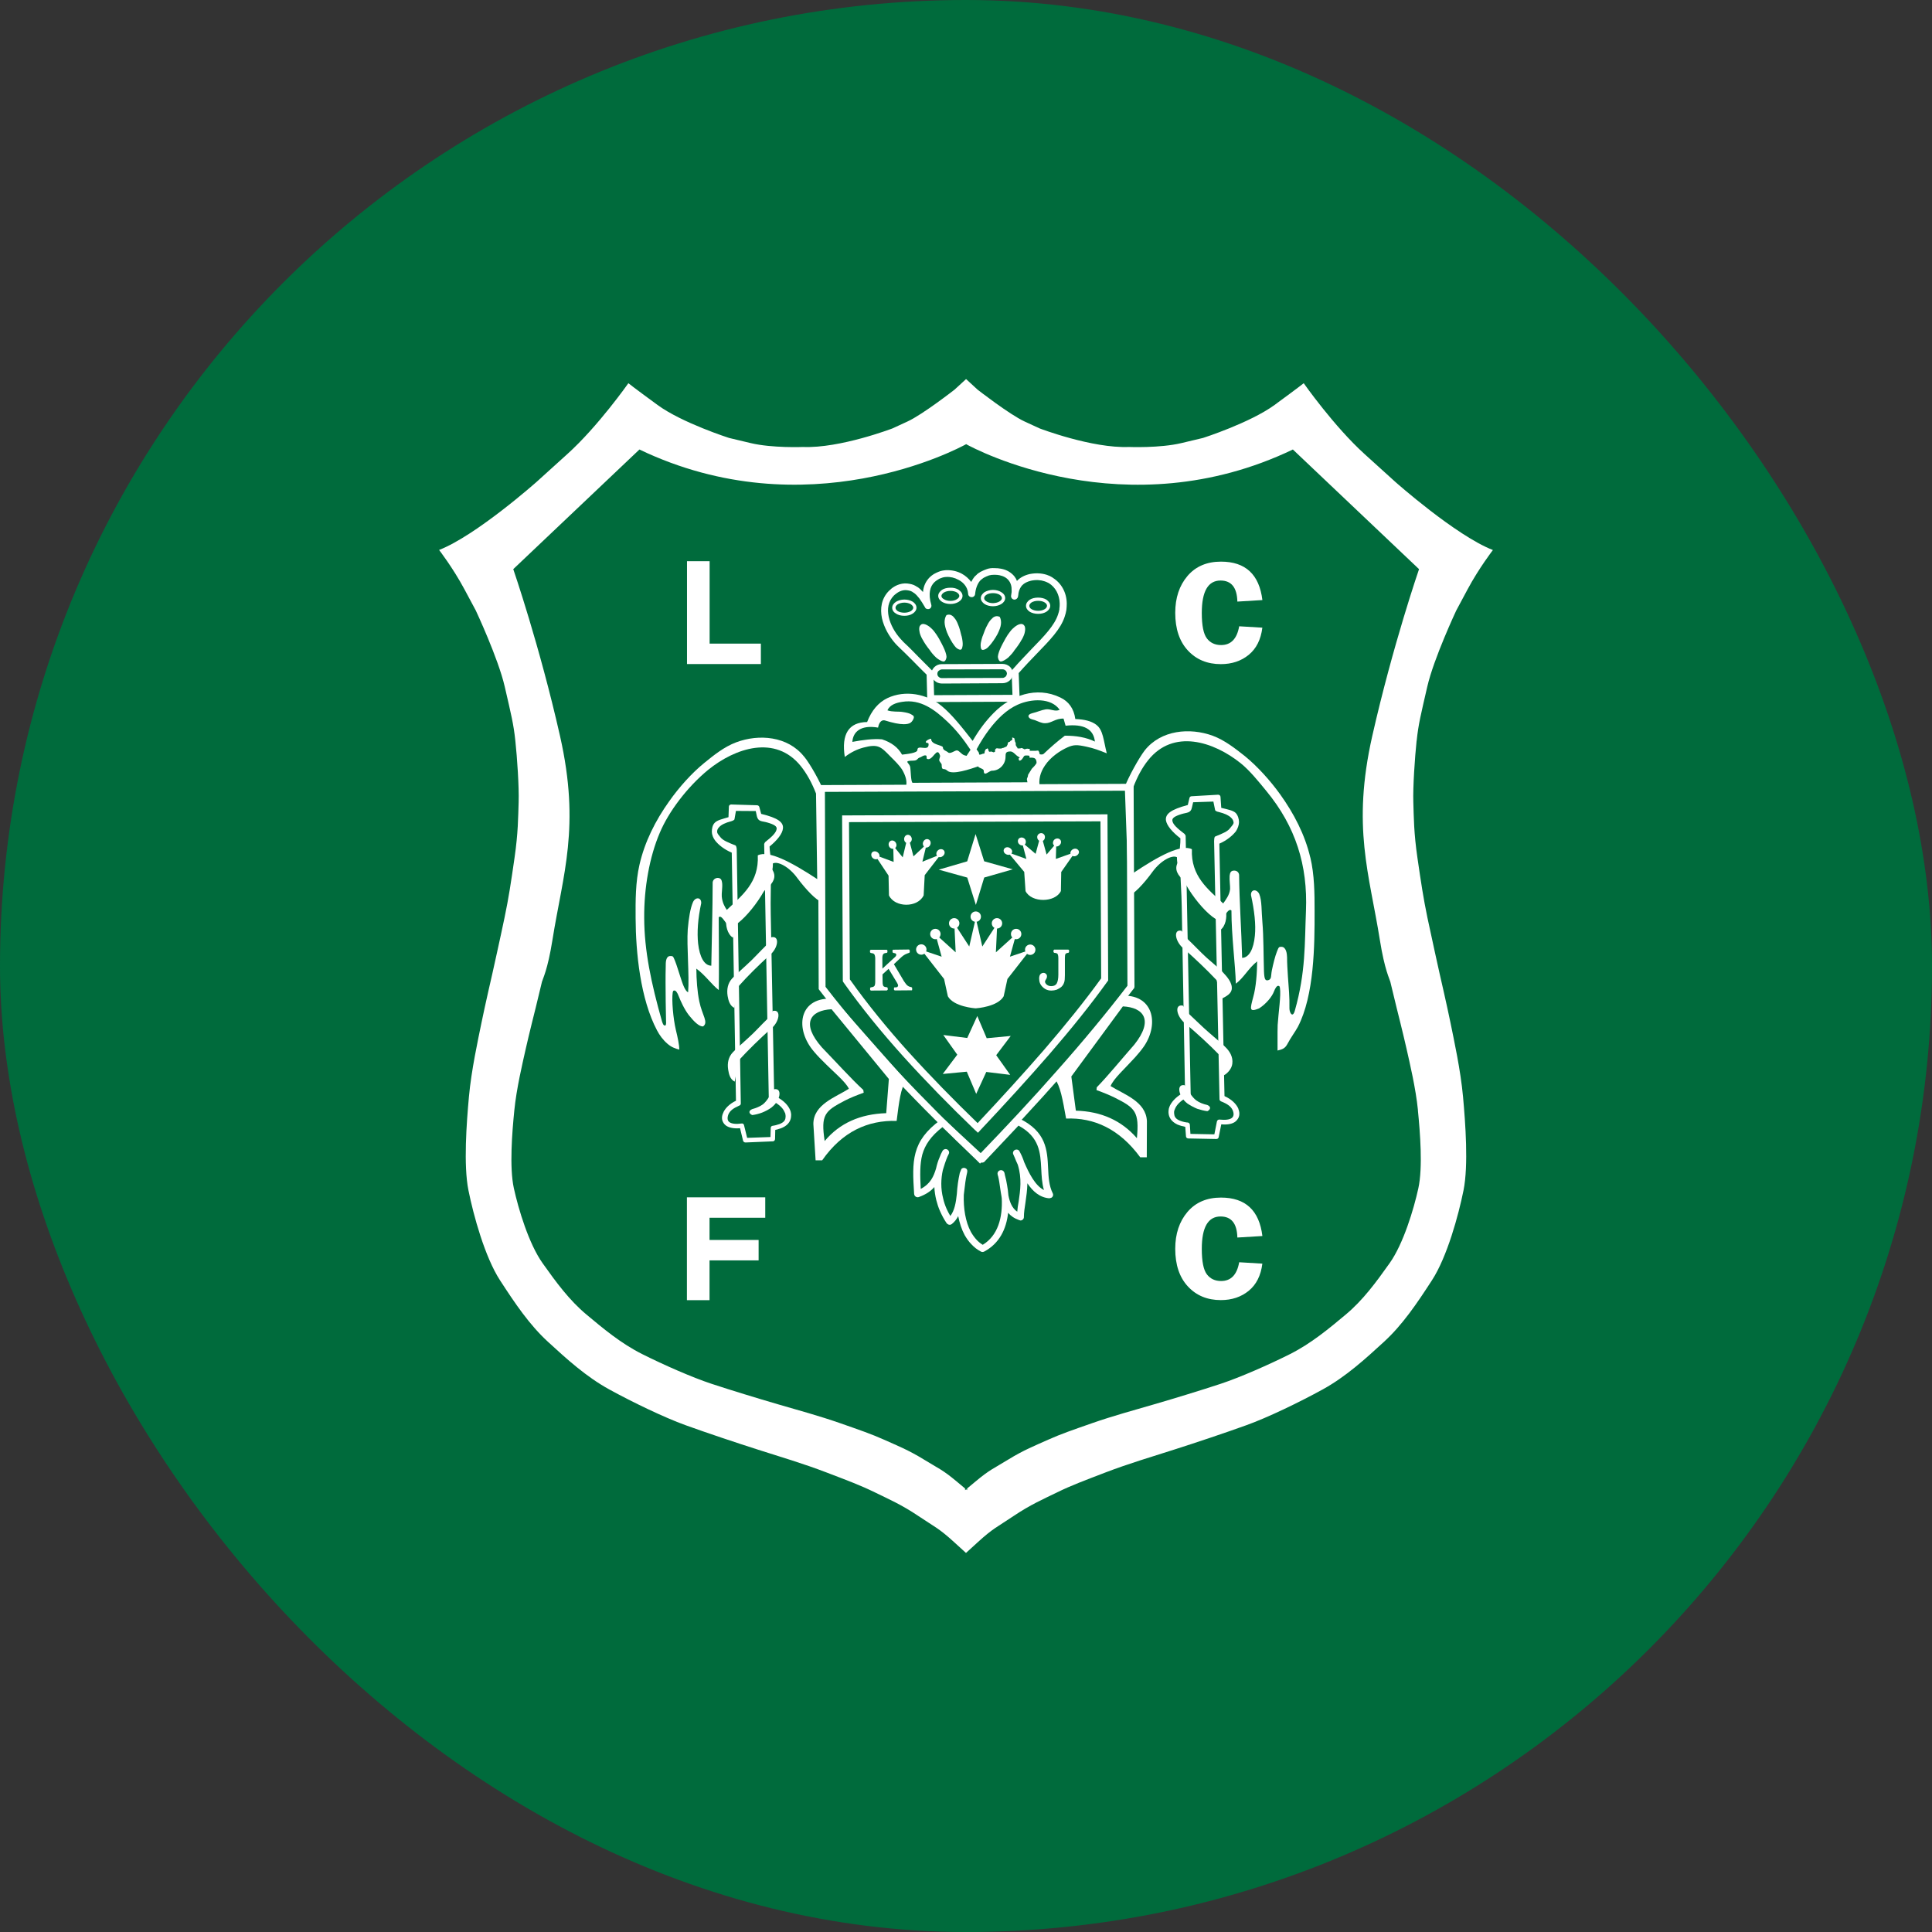 <svg width="110" height="110" viewBox="0 0 110 110" fill="none" xmlns="http://www.w3.org/2000/svg">
<rect x="0" y="0" width="110" height="110" fill="#333333" stroke="none"/>
<rect width="110" height="110" rx="55" fill="#006B3C"/>
<path d="M80.656 42.173C80.555 43.132 80.44 44.808 80.469 45.672C80.497 46.536 80.495 47.41 80.702 48.836C80.909 50.261 81.037 51.116 81.27 52.243C81.506 53.367 81.959 55.404 81.959 55.404C81.959 55.404 82.385 57.249 82.585 58.234C82.785 59.218 83.16 60.93 83.298 62.435C83.435 63.94 83.613 66.346 83.327 67.771C83.04 69.196 82.39 71.568 81.53 72.892C80.671 74.217 79.855 75.428 78.797 76.398C77.74 77.368 76.626 78.385 75.299 79.114C73.97 79.844 72.174 80.71 70.975 81.141C69.775 81.575 68.095 82.138 66.848 82.535C65.6 82.933 64.211 83.349 62.959 83.829C61.707 84.31 61.004 84.57 60.195 84.965C59.388 85.36 58.663 85.673 57.715 86.311C56.766 86.951 56.552 87 55.654 87.821C55.334 88.112 55.131 88.297 54.999 88.418C54.866 88.297 54.664 88.112 54.344 87.821C53.446 87 53.231 86.949 52.283 86.311C51.334 85.671 50.609 85.36 49.803 84.965C48.996 84.57 48.293 84.308 47.039 83.829C45.786 83.347 44.397 82.933 43.15 82.535C41.903 82.138 40.222 81.575 39.023 81.141C37.824 80.708 36.025 79.841 34.699 79.114C33.37 78.385 32.257 77.368 31.2 76.398C30.143 75.428 29.327 74.217 28.467 72.892C27.608 71.568 26.957 69.196 26.671 67.771C26.384 66.346 26.563 63.938 26.7 62.435C26.837 60.933 27.213 59.216 27.413 58.234C27.613 57.251 28.039 55.404 28.039 55.404C28.039 55.404 28.494 53.367 28.727 52.243C28.963 51.118 29.091 50.261 29.296 48.836C29.503 47.41 29.5 46.534 29.529 45.672C29.558 44.808 29.445 43.132 29.341 42.173C29.24 41.215 29.108 40.705 28.737 39.092C28.366 37.478 27.09 34.76 27.09 34.76L26.44 33.546C25.79 32.333 25 31.312 25 31.312C27.112 30.491 30.555 27.433 30.555 27.433L32.303 25.851C34.053 24.274 35.777 21.818 35.777 21.818C35.777 21.818 36.037 22.032 37.436 23.056C38.835 24.079 41.508 24.934 41.508 24.934L42.738 25.227C43.969 25.521 45.726 25.449 45.726 25.449C47.831 25.533 50.814 24.392 50.814 24.392L51.671 23.997C52.528 23.605 54.349 22.184 54.349 22.184L55.004 21.582L55.658 22.184C55.658 22.184 57.476 23.602 58.334 23.997L59.191 24.392C59.191 24.392 62.174 25.533 64.278 25.449C64.278 25.449 66.036 25.521 67.266 25.227L68.497 24.934C68.497 24.934 71.17 24.076 72.569 23.056C73.968 22.032 74.228 21.818 74.228 21.818C74.228 21.818 75.949 24.274 77.697 25.856L79.445 27.438C79.445 27.438 82.888 30.496 85 31.317C85 31.317 84.21 32.338 83.56 33.551L82.91 34.765C82.91 34.765 81.634 37.483 81.263 39.096C80.892 40.71 80.76 41.218 80.659 42.178L80.656 42.173ZM79.166 55.913L78.887 54.665C78.964 55.019 79.065 55.474 79.166 55.913ZM79.18 55.97L79.166 55.913C79.173 55.941 79.178 55.958 79.18 55.97ZM79.185 55.992C79.185 55.992 79.183 55.982 79.18 55.97L79.185 55.992ZM80.733 63.213C80.608 61.961 80.266 60.533 80.083 59.714C79.9 58.896 79.513 57.36 79.513 57.36C79.513 57.36 79.342 56.661 79.163 55.915V55.91C79.12 55.737 78.836 55.231 78.564 53.522C77.967 49.763 76.96 47.09 78.13 41.909C79.301 36.73 80.794 32.405 80.794 32.405L73.611 25.593C64.079 30.159 55.454 25.536 55.018 25.295V25.283C55.018 25.283 55.011 25.288 55.008 25.288C55.006 25.288 54.999 25.283 54.999 25.283V25.295C54.563 25.533 45.938 30.156 36.406 25.593L29.223 32.405C29.223 32.405 30.716 36.73 31.886 41.909C33.056 47.093 32.05 49.763 31.453 53.522C31.181 55.231 30.897 55.739 30.853 55.91V55.915C30.675 56.661 30.504 57.36 30.504 57.36C30.504 57.36 30.117 58.896 29.934 59.714C29.751 60.533 29.409 61.961 29.284 63.213C29.158 64.465 28.997 66.468 29.257 67.655C29.517 68.842 30.109 70.817 30.892 71.919C31.674 73.022 32.418 74.031 33.382 74.838C34.345 75.644 35.358 76.492 36.569 77.099C37.778 77.706 39.418 78.428 40.509 78.787C41.602 79.148 43.133 79.615 44.27 79.947C45.406 80.277 46.673 80.624 47.814 81.023C48.955 81.423 49.596 81.64 50.333 81.97C51.069 82.3 51.727 82.56 52.591 83.092C53.455 83.624 53.65 83.665 54.469 84.349C54.681 84.524 54.833 84.652 54.948 84.748V84.845C54.965 84.83 54.987 84.813 55.006 84.796C55.025 84.813 55.047 84.83 55.064 84.845V84.748C55.179 84.652 55.334 84.524 55.543 84.349C56.362 83.665 56.557 83.624 57.421 83.092C58.285 82.56 58.945 82.3 59.68 81.97C60.416 81.64 61.057 81.423 62.198 81.023C63.339 80.624 64.606 80.277 65.742 79.947C66.879 79.617 68.41 79.148 69.503 78.787C70.597 78.425 72.234 77.706 73.443 77.099C74.651 76.492 75.667 75.644 76.63 74.838C77.594 74.031 78.338 73.022 79.12 71.919C79.903 70.817 80.495 68.842 80.755 67.655C81.015 66.468 80.854 64.465 80.729 63.213H80.733ZM30.858 55.913C30.957 55.474 31.06 55.019 31.137 54.665L30.858 55.913ZM30.839 55.992L30.844 55.97C30.841 55.982 30.839 55.989 30.839 55.992ZM30.844 55.97C30.846 55.958 30.851 55.941 30.858 55.913L30.844 55.97Z" fill="white"/>
<path d="M59.928 32.887V32.879H59.926C59.883 32.853 59.825 32.831 59.77 32.795C59.714 32.771 59.656 32.752 59.599 32.728C59.305 32.634 58.982 32.614 58.626 32.684C58.332 32.752 58.089 32.877 57.899 33.077C57.865 32.976 57.812 32.887 57.749 32.807C57.569 32.595 57.318 32.436 56.986 32.379C56.87 32.355 56.76 32.347 56.632 32.347C56.464 32.335 56.324 32.355 56.191 32.4C56.074 32.439 55.941 32.499 55.818 32.562L55.811 32.569H55.799V32.578L55.768 32.598H55.763C55.708 32.627 55.664 32.667 55.618 32.706L55.614 32.716L55.486 32.834C55.414 32.923 55.351 33.024 55.298 33.132C55.156 32.944 54.973 32.783 54.771 32.67C54.487 32.511 54.162 32.451 53.861 32.463C53.711 32.475 53.569 32.499 53.432 32.557C53.35 32.588 53.264 32.636 53.17 32.684C53.088 32.737 53.004 32.797 52.936 32.865C52.727 33.077 52.582 33.346 52.551 33.708C52.455 33.597 52.358 33.505 52.25 33.428H52.24C52.161 33.375 52.096 33.339 52.024 33.306C51.947 33.277 51.865 33.253 51.79 33.241C51.402 33.159 51.017 33.289 50.721 33.539L50.711 33.556L50.61 33.643C50.182 34.081 50.1 34.644 50.215 35.2C50.331 35.725 50.629 36.25 50.981 36.643C51.044 36.708 51.109 36.782 51.178 36.845C51.45 37.1 51.703 37.355 52.04 37.693C52.243 37.9 52.474 38.138 52.758 38.413L52.792 39.78C52.799 39.886 52.893 39.973 52.996 39.973L57.85 39.951C57.964 39.951 58.053 39.86 58.053 39.758L58 38.323C58.366 37.907 58.715 37.543 59.03 37.218C59.798 36.426 60.388 35.817 60.617 35.116C60.665 34.984 60.692 34.854 60.716 34.726C60.73 34.603 60.737 34.478 60.737 34.358C60.728 33.72 60.415 33.183 59.928 32.889M60.321 34.673C60.304 34.772 60.278 34.883 60.239 34.991C60.034 35.612 59.473 36.195 58.736 36.951C58.409 37.3 58.036 37.678 57.646 38.124C57.617 38.162 57.598 38.21 57.598 38.258L57.646 39.561L53.184 39.58L53.146 38.326L53.09 38.198C52.784 37.897 52.532 37.64 52.312 37.418C51.99 37.086 51.732 36.823 51.448 36.563C51.4 36.505 51.342 36.453 51.279 36.38C50.964 36.034 50.702 35.583 50.6 35.119C50.507 34.678 50.564 34.247 50.889 33.912L50.971 33.838L50.986 33.831C51.188 33.655 51.455 33.556 51.711 33.616C51.764 33.626 51.812 33.635 51.862 33.655C51.915 33.676 51.966 33.705 52.009 33.744H52.019C52.132 33.818 52.235 33.934 52.339 34.064C52.445 34.213 52.558 34.387 52.662 34.57C52.695 34.664 52.799 34.693 52.89 34.676C52.999 34.642 53.054 34.538 53.023 34.43C52.837 33.804 52.951 33.385 53.206 33.144C53.259 33.096 53.319 33.048 53.382 33.012C53.437 32.976 53.502 32.935 53.579 32.916C53.67 32.875 53.769 32.853 53.873 32.85C54.109 32.834 54.359 32.894 54.569 33.012C54.788 33.123 54.961 33.296 55.055 33.517C55.091 33.604 55.115 33.698 55.122 33.804C55.122 33.91 55.202 33.992 55.308 33.999C55.419 34.009 55.513 33.927 55.52 33.818C55.549 33.513 55.647 33.25 55.792 33.074L55.869 32.997L55.883 32.99L55.975 32.918L56.004 32.901H56.011V32.894C56.119 32.838 56.215 32.793 56.312 32.761C56.401 32.735 56.505 32.723 56.623 32.725C56.719 32.725 56.818 32.733 56.899 32.749C57.138 32.797 57.316 32.901 57.427 33.043C57.55 33.192 57.607 33.392 57.598 33.626V33.71C57.588 33.78 57.574 33.852 57.566 33.927C57.557 34.033 57.636 34.131 57.747 34.139C57.846 34.144 57.935 34.076 57.959 33.977C57.973 33.91 57.985 33.831 57.99 33.761C58.026 33.578 58.098 33.438 58.195 33.327C58.325 33.192 58.493 33.115 58.705 33.062C58.994 33.002 59.252 33.021 59.471 33.096C59.517 33.113 59.56 33.125 59.596 33.144L59.717 33.202C60.09 33.433 60.321 33.852 60.335 34.355C60.335 34.456 60.335 34.56 60.316 34.668" fill="white"/>
<path d="M53.617 37.813L57.07 37.799C57.241 37.799 57.388 37.861 57.501 37.962C57.6 38.061 57.67 38.198 57.67 38.343C57.67 38.497 57.602 38.639 57.503 38.73C57.393 38.836 57.246 38.899 57.08 38.899L53.627 38.918C53.456 38.916 53.309 38.853 53.203 38.747C53.095 38.658 53.027 38.516 53.027 38.377V38.364C53.027 38.215 53.095 38.083 53.203 37.977C53.309 37.878 53.451 37.813 53.617 37.813ZM57.077 38.107L53.617 38.114C53.552 38.121 53.497 38.15 53.446 38.191C53.398 38.23 53.369 38.297 53.369 38.364V38.377C53.369 38.437 53.396 38.492 53.446 38.54C53.495 38.581 53.552 38.608 53.617 38.608H53.627L57.08 38.598C57.147 38.598 57.205 38.564 57.251 38.528C57.299 38.48 57.325 38.417 57.33 38.343C57.325 38.283 57.299 38.215 57.251 38.177C57.207 38.136 57.147 38.107 57.077 38.107Z" fill="white"/>
<path d="M59.579 34.141C59.456 34.066 59.29 34.025 59.107 34.025H59.102C58.912 34.025 58.751 34.069 58.633 34.143C58.498 34.233 58.416 34.355 58.416 34.49C58.416 34.625 58.498 34.748 58.635 34.834C58.758 34.907 58.924 34.95 59.107 34.95C59.295 34.95 59.454 34.907 59.577 34.83C59.711 34.743 59.796 34.625 59.796 34.49C59.796 34.355 59.711 34.23 59.577 34.143M59.48 34.683C59.384 34.743 59.256 34.777 59.107 34.777C58.962 34.777 58.828 34.743 58.731 34.683C58.65 34.637 58.604 34.565 58.604 34.492C58.604 34.425 58.652 34.36 58.729 34.302C58.828 34.242 58.958 34.208 59.107 34.208C59.256 34.208 59.386 34.24 59.483 34.302C59.564 34.355 59.613 34.42 59.613 34.49C59.613 34.56 59.562 34.632 59.483 34.683" fill="white"/>
<path d="M57.231 34.05C57.231 33.915 57.147 33.794 57.005 33.712C56.887 33.635 56.718 33.587 56.54 33.587H56.53C56.355 33.587 56.186 33.64 56.058 33.712C55.931 33.801 55.844 33.922 55.844 34.054V34.059C55.844 34.187 55.936 34.312 56.063 34.394C56.184 34.471 56.355 34.517 56.54 34.517C56.723 34.517 56.891 34.464 57.012 34.391C57.147 34.307 57.231 34.184 57.231 34.054V34.05ZM57.045 34.054C57.045 34.122 56.993 34.187 56.913 34.24C56.822 34.302 56.684 34.334 56.54 34.341C56.398 34.341 56.258 34.305 56.167 34.242C56.08 34.191 56.034 34.127 56.034 34.054C56.034 33.982 56.082 33.919 56.167 33.862C56.253 33.804 56.386 33.77 56.538 33.77C56.677 33.77 56.819 33.804 56.911 33.862C56.985 33.915 57.043 33.975 57.043 34.052L57.045 34.054Z" fill="white"/>
<path d="M54.583 33.582C54.463 33.501 54.292 33.457 54.116 33.462H54.109C53.928 33.462 53.752 33.503 53.637 33.582C53.507 33.674 53.42 33.789 53.418 33.929C53.42 34.066 53.509 34.187 53.637 34.266C53.762 34.343 53.928 34.389 54.116 34.389C54.297 34.389 54.46 34.341 54.583 34.264C54.72 34.18 54.802 34.064 54.802 33.927C54.802 33.794 54.72 33.669 54.583 33.585M54.619 33.932C54.619 33.997 54.566 34.064 54.487 34.112C54.393 34.177 54.265 34.213 54.116 34.213C53.967 34.213 53.832 34.177 53.74 34.114C53.656 34.069 53.601 34.004 53.601 33.932C53.601 33.859 53.656 33.794 53.735 33.739C53.832 33.679 53.964 33.643 54.109 33.643H54.116C54.263 33.64 54.393 33.679 54.487 33.734C54.569 33.794 54.619 33.855 54.619 33.924V33.932Z" fill="white"/>
<path d="M51.963 34.257C51.843 34.182 51.669 34.136 51.489 34.136C51.308 34.136 51.137 34.189 51.017 34.261C50.88 34.35 50.8 34.468 50.798 34.599C50.798 34.738 50.88 34.861 51.017 34.938C51.137 35.017 51.306 35.061 51.493 35.061C51.681 35.061 51.843 35.017 51.963 34.936C52.1 34.849 52.18 34.733 52.18 34.599C52.18 34.464 52.096 34.341 51.963 34.254M51.997 34.599C51.997 34.671 51.944 34.733 51.864 34.791C51.768 34.846 51.633 34.885 51.493 34.885C51.347 34.885 51.209 34.851 51.115 34.796C51.029 34.733 50.986 34.673 50.986 34.599C50.986 34.529 51.029 34.468 51.113 34.406C51.207 34.353 51.342 34.31 51.489 34.31C51.631 34.31 51.768 34.348 51.864 34.406C51.939 34.466 51.997 34.524 51.997 34.599Z" fill="white"/>
<path d="M58.182 36.407C58.283 36.224 58.343 36.07 58.358 35.937C58.377 35.829 58.37 35.733 58.343 35.658C58.319 35.615 58.288 35.574 58.249 35.554C58.213 35.53 58.16 35.518 58.097 35.53C58.008 35.542 57.907 35.593 57.787 35.682C57.693 35.757 57.592 35.848 57.51 35.961C57.416 36.075 57.332 36.207 57.248 36.354C57.144 36.539 57.019 36.77 56.93 36.977C56.85 37.18 56.795 37.355 56.824 37.459C56.85 37.572 56.894 37.64 56.949 37.659C57.019 37.676 57.134 37.632 57.293 37.524C57.366 37.478 57.44 37.413 57.51 37.331C57.587 37.254 57.662 37.168 57.736 37.062V37.052C57.931 36.811 58.076 36.595 58.177 36.407" fill="white"/>
<path d="M54.105 35.003C54.029 34.989 53.966 34.993 53.889 35.02C53.809 35.143 53.781 35.28 53.781 35.425C53.783 35.593 53.836 35.778 53.918 36.005C54.014 36.241 54.187 36.568 54.349 36.773L54.431 36.869L54.508 36.929C54.604 36.987 54.679 37.006 54.712 36.985C54.768 36.965 54.789 36.884 54.811 36.739C54.816 36.667 54.813 36.585 54.801 36.498C54.789 36.414 54.777 36.318 54.748 36.212L54.741 36.202C54.681 35.942 54.621 35.725 54.546 35.552C54.481 35.381 54.411 35.258 54.325 35.167C54.262 35.075 54.18 35.03 54.105 35.003Z" fill="white"/>
<path d="M62.423 41.268C62.132 41.049 61.744 40.96 61.224 40.938C61.142 40.334 60.839 39.937 60.381 39.718C59.004 39.048 57.552 39.597 56.569 40.599C56.119 41.056 55.746 41.552 55.378 42.183C54.781 41.42 54.191 40.666 53.598 40.185C52.782 39.513 51.54 39.265 50.523 39.749C50.008 39.997 49.621 40.457 49.37 41.109C48.328 41.121 47.894 41.793 48.099 43.098C48.46 42.821 48.807 42.66 49.154 42.566C49.989 42.344 50.145 42.503 50.687 43.062C50.955 43.327 51.215 43.584 51.369 43.83C51.556 44.155 51.645 44.454 51.597 44.726L59.209 44.837C59.119 44.413 59.216 43.999 59.49 43.592C59.813 43.098 60.374 42.732 60.769 42.556C61.13 42.393 61.322 42.397 61.855 42.513C62.298 42.607 62.567 42.713 63.015 42.891C62.825 42.135 62.806 41.559 62.423 41.271M51.361 42.971C51.138 42.559 50.757 42.272 50.218 42.094C49.705 42.051 49.117 42.13 48.53 42.239C48.566 41.656 49.023 41.258 49.994 41.427C50.039 41.179 50.153 40.982 50.362 41.013C50.837 41.162 51.198 41.234 51.455 41.234C51.621 41.234 51.747 41.208 51.833 41.157C51.937 41.088 52.038 40.926 52.031 40.816C52.021 40.741 51.951 40.717 51.877 40.671C51.773 40.606 51.602 40.568 51.388 40.536C51.15 40.498 50.822 40.546 50.528 40.445C50.661 40.12 51.044 40.009 51.364 39.961C52.409 39.787 53.227 40.411 53.938 41.085C54.439 41.555 54.865 42.099 55.257 42.691L55.031 43.035L54.913 43.004C54.732 42.951 54.617 42.725 54.477 42.725C54.357 42.725 54.102 42.951 53.979 42.838C53.887 42.751 53.685 42.725 53.685 42.554C53.685 42.417 53.016 42.417 53.016 42.075C53.016 42.015 52.633 42.19 52.727 42.275C52.78 42.332 52.871 42.253 52.871 42.388C52.871 42.814 52.226 42.361 52.233 42.703C52.233 42.872 51.65 42.932 51.359 42.966M58.756 43.755L58.537 44.109L58.515 44.23C58.498 44.256 58.467 44.328 58.467 44.374L58.498 44.54L51.963 44.569C51.855 44.56 51.855 43.779 51.819 43.65C51.764 43.428 51.41 43.315 51.98 43.308C52.272 43.308 52.192 43.178 52.39 43.122C52.457 43.103 52.56 43.007 52.678 43.007C52.813 43.002 52.722 43.17 52.782 43.206C53.112 43.358 53.35 42.429 53.526 43.033C53.526 43.103 53.473 43.218 53.475 43.271C53.475 43.373 53.615 43.459 53.615 43.541C53.615 43.926 53.733 43.69 53.926 43.871C54.222 44.157 55.288 43.767 55.698 43.633C55.698 43.734 56.011 43.751 56.011 43.883C56.011 44.254 56.307 43.883 56.478 43.881C56.914 43.881 57.251 43.507 57.251 43.093C57.251 42.872 57.268 42.788 57.53 42.785C57.704 42.785 57.824 43.004 58 43.093C58.135 43.154 58 43.137 58 43.19C58 43.442 58.212 43.221 58.24 43.154C58.327 42.983 58.361 43.016 58.513 43.016C58.679 43.016 58.604 43.105 58.604 43.105C58.604 43.214 59.018 42.985 59.018 43.442C58.951 43.568 58.845 43.669 58.758 43.758M60.624 41.889C60.215 42.2 59.825 42.537 59.413 42.929L59.37 42.944L59.348 42.956H59.269L59.196 42.944L59.177 42.867V42.85L59.158 42.812L59.146 42.78L59.129 42.746L59.062 42.734L58.987 42.746H58.679C58.578 42.746 58.64 42.691 58.64 42.645L58.477 42.626L58.33 42.662C58.294 42.645 58.161 42.556 58.12 42.6C58.103 42.614 57.99 42.614 57.937 42.614C57.937 42.554 57.831 42.489 57.831 42.383V42.303L57.781 42.198V42.149L57.745 42.024L57.627 41.988L57.639 42.106L57.612 42.14L57.53 42.183C57.516 42.214 57.487 42.248 57.434 42.248C57.391 42.248 57.371 42.342 57.371 42.385L57.309 42.501L57.118 42.585C57.075 42.585 57.051 42.585 57.022 42.619H56.883C56.822 42.619 56.724 42.566 56.675 42.662L56.649 42.706L56.661 42.788L56.579 42.836L56.44 42.788L56.36 42.804C56.244 42.804 56.312 42.648 56.22 42.607L56.187 42.631L56.141 42.648C56.112 42.662 56.062 42.771 56.062 42.819C56.062 42.937 56.02 42.896 55.936 42.922C55.907 42.942 55.746 42.999 55.746 42.942L55.734 42.862C55.734 42.838 55.623 42.706 55.602 42.665C56.066 41.805 56.565 41.167 57.053 40.719C57.347 40.452 57.643 40.257 57.932 40.127C58.717 39.77 59.856 39.72 60.333 40.413C60.068 40.541 59.818 40.348 59.543 40.387C59.281 40.428 59.074 40.536 58.768 40.608C58.489 40.688 58.539 40.811 58.618 40.888C58.7 40.955 58.818 40.967 58.919 41.001C59.141 41.083 59.297 41.181 59.507 41.177C59.868 41.181 60.083 40.9 60.554 40.914L60.67 41.319C61.705 41.206 62.261 41.507 62.339 42.222C61.835 41.978 61.26 41.885 60.636 41.887" fill="white"/>
<path d="M45.78 43.077C44.848 41.906 43.206 41.781 41.918 42.263C41.224 42.523 40.634 43.002 40.09 43.445C39.387 44.018 38.667 44.817 38.094 45.631C37.316 46.722 36.705 47.935 36.408 49.24C36.182 50.228 36.182 51.287 36.189 52.274C36.199 54.239 36.459 56.876 37.41 58.669C37.555 58.944 37.74 59.199 37.998 59.423C38.205 59.611 38.45 59.705 38.677 59.76C38.677 59.51 38.592 59.096 38.477 58.624C38.33 57.995 38.236 56.941 38.301 56.51C38.323 56.399 38.344 56.404 38.39 56.396C38.474 56.382 38.573 56.526 38.636 56.702C38.756 57.003 38.954 57.453 39.226 57.807C39.517 58.171 39.82 58.465 40.035 58.438C40.35 58.2 39.979 57.812 39.816 57.02C39.698 56.449 39.652 55.782 39.647 55.149C40.167 55.53 40.516 56.059 40.925 56.37C40.942 55.308 40.928 53.668 40.921 52.224C41.133 52.019 41.407 52.895 41.684 52.77C42.512 52.385 44.058 50.319 44.003 49.163C44.284 49.012 44.937 49.358 45.39 49.984C45.888 50.651 46.507 51.301 46.764 51.326L46.933 45.126C46.704 44.528 46.136 43.505 45.782 43.074M43.145 48.701C43.22 50.245 42.25 50.981 41.381 51.805C41.246 51.607 41.123 51.374 41.094 51.041C41.077 50.868 41.142 50.529 41.116 50.278C41.094 50.107 41.051 49.984 40.853 49.984C40.726 49.994 40.598 50.076 40.576 50.235C40.574 51.812 40.523 53.401 40.499 54.983C40.09 54.976 39.835 54.477 39.748 53.724C39.681 53.095 39.734 52.289 39.924 51.429C39.943 51.087 39.604 51.049 39.457 51.359C39.3 51.725 39.216 52.262 39.158 52.907C39.091 53.897 39.257 55.532 39.178 56.498C39.011 56.425 38.877 56.062 38.744 55.64C38.633 55.32 38.539 54.969 38.431 54.704C38.323 54.446 38.323 54.427 38.159 54.432C37.894 54.441 37.904 54.824 37.904 55.019C37.894 55.33 37.894 55.636 37.894 55.941C37.894 56.654 37.906 57.369 37.921 58.089C37.921 58.159 37.947 58.364 37.875 58.388C37.759 58.412 37.721 58.224 37.694 58.161C37.073 55.975 36.685 54.121 36.678 52.27C36.664 50.548 36.982 48.781 37.562 47.423C38.068 46.211 39.132 44.808 40.316 43.835C41.872 42.573 44.15 41.827 45.594 43.618C45.939 44.049 46.227 44.577 46.461 45.181L46.529 50.052C45.043 49.074 43.743 48.391 43.145 48.701Z" fill="white"/>
<path d="M45.046 63.48V63.468C45.046 63.415 45.031 63.36 45.019 63.297C45.002 63.234 44.976 63.172 44.947 63.119C44.81 62.852 44.53 62.589 44.08 62.38C44.015 58.941 43.95 55.479 43.883 52.036C43.863 51.222 43.902 50.468 43.892 49.657C43.885 49.469 43.895 49.243 43.895 49.077C43.892 48.778 43.822 48.501 43.815 48.198C44.244 47.846 44.55 47.471 44.578 47.165C44.615 46.818 44.297 46.57 43.339 46.339L43.235 45.954C43.223 45.894 43.163 45.848 43.105 45.848L41.634 45.804C41.562 45.804 41.504 45.85 41.499 45.92L41.477 46.527C41.145 46.628 40.849 46.688 40.697 46.842C40.56 46.979 40.529 47.194 40.529 47.36C40.529 47.516 40.608 47.724 40.726 47.868C40.907 48.099 41.227 48.361 41.663 48.547L41.903 62.671C41.521 62.854 41.258 63.126 41.164 63.389C41.109 63.509 41.092 63.641 41.118 63.762C41.152 63.887 41.215 63.993 41.33 64.082C41.496 64.203 41.766 64.267 42.135 64.236L42.308 64.949C42.327 65.014 42.392 65.052 42.448 65.048L44.001 64.983C44.073 64.983 44.121 64.927 44.128 64.855L44.14 64.332C44.22 64.313 44.297 64.301 44.359 64.272C44.434 64.258 44.504 64.224 44.569 64.195C44.908 64.034 45.043 63.779 45.043 63.509V63.48H45.046ZM44.73 63.55C44.728 63.718 44.694 63.853 44.456 63.967C44.407 63.991 44.347 64.015 44.282 64.029C44.212 64.056 44.143 64.072 44.058 64.087L43.996 64.097C43.928 64.101 43.885 64.157 43.883 64.212L43.868 64.737L42.539 64.785L42.361 64.06C42.346 63.993 42.284 63.95 42.212 63.969C41.916 64.01 41.641 63.991 41.508 63.873C41.419 63.791 41.398 63.654 41.468 63.458C41.559 63.242 41.735 63.105 42.096 62.946C42.149 62.929 42.178 62.881 42.178 62.828L41.947 48.393C41.952 48.34 41.928 48.154 41.872 48.135C41.446 47.964 41.164 47.853 41.02 47.67C40.931 47.555 40.832 47.461 40.832 47.365C40.822 47.271 40.861 47.175 40.95 47.088C41.066 46.958 41.306 46.84 41.627 46.76C41.682 46.743 41.817 46.695 41.819 46.64L41.901 46.17L43.03 46.178L43.093 46.476C43.175 46.801 43.391 46.741 43.688 46.83C44.09 46.946 44.234 47.049 44.22 47.189C44.2 47.401 43.965 47.63 43.558 47.952L43.509 48.048L43.77 62.488C43.767 62.546 43.794 62.592 43.844 62.613C44.268 62.813 44.545 63.039 44.653 63.278L44.711 63.401L44.728 63.523V63.55H44.73Z" fill="white"/>
<path d="M41.734 53.389L42.007 52.238C42.58 51.614 43.174 51.02 43.803 50.447C44.101 50.148 44.212 49.811 43.913 49.435L43.6 49.886C43.237 50.247 42.89 50.632 42.522 50.983C41.836 51.614 41.409 51.906 41.349 52.344C41.308 52.667 41.397 53.179 41.734 53.391" fill="white"/>
<path d="M41.812 57.384L42.029 56.177C42.587 55.547 43.194 54.959 43.815 54.386C44.301 54.013 44.424 53.249 43.914 53.365L43.623 53.825C43.254 54.184 42.912 54.574 42.534 54.913C42.168 55.255 41.886 55.494 41.679 55.715C41.439 55.98 41.369 56.327 41.427 56.705C41.47 56.96 41.549 57.261 41.809 57.386" fill="white"/>
<path d="M41.831 61.581L42.062 60.37C42.638 59.743 43.252 59.151 43.885 58.581C44.376 58.21 44.506 57.442 44.001 57.56L43.688 58.019C43.317 58.376 42.975 58.768 42.587 59.11C42.224 59.452 41.93 59.691 41.728 59.91C41.475 60.174 41.4 60.519 41.458 60.897C41.499 61.152 41.566 61.455 41.831 61.583" fill="white"/>
<path d="M43.943 63.039C44.434 62.669 44.569 61.91 44.056 62.021C43.871 62.291 43.697 62.676 43.432 62.88C43.271 62.994 43.066 63.085 42.823 63.15C42.578 63.254 42.66 63.427 42.835 63.487C43.03 63.461 43.216 63.413 43.399 63.343C43.589 63.266 43.767 63.174 43.945 63.042" fill="white"/>
<path d="M47.456 56.863C45.544 56.736 45.238 58.448 46.237 59.743C46.413 59.965 46.606 60.177 46.811 60.376C47.458 61.041 48.135 61.573 48.332 61.99C47.584 62.469 46.303 62.88 46.31 64L46.437 66.064H46.811C47.952 64.431 49.406 63.771 51.051 63.82C51.188 62.736 51.277 61.963 51.585 61.532L47.456 56.859V56.863ZM50.458 63.379C48.97 63.427 47.8 63.952 46.953 64.966C46.726 63.463 46.96 63.258 48.108 62.661C48.402 62.51 48.751 62.368 49.175 62.214L49.153 62.057C48.47 61.433 47.584 60.446 46.798 59.637C45.578 58.253 46.144 57.526 47.345 57.461L50.608 61.433L50.458 63.377V63.379Z" fill="white"/>
<path d="M74.602 48.822C74.296 47.517 73.665 46.313 72.887 45.227C72.309 44.422 71.577 43.621 70.872 43.045C70.323 42.614 69.728 42.14 69.04 41.887C67.744 41.417 66.104 41.557 65.177 42.723C64.84 43.163 64.277 44.189 64.041 44.788L64.265 50.984C64.515 50.962 65.129 50.317 65.625 49.628C66.076 49.012 66.726 48.655 67.012 48.807C66.964 49.96 68.515 52.012 69.35 52.395C69.627 52.52 69.892 51.634 70.113 51.839C70.113 53.281 70.337 54.942 70.364 56.006C70.809 55.681 71.079 55.128 71.577 54.737C71.573 55.371 71.515 56.211 71.353 56.77C71.173 57.456 71.11 57.646 71.686 57.415C72.1 57.15 72.43 56.738 72.54 56.437C72.605 56.267 72.699 56.117 72.781 56.129C72.825 56.136 72.858 56.136 72.873 56.24C72.945 56.673 72.788 57.656 72.745 58.359C72.728 58.84 72.745 59.558 72.738 59.813C72.964 59.755 73.142 59.719 73.28 59.474C73.492 59.072 73.742 58.746 73.894 58.467C74.83 56.666 74.852 53.825 74.847 51.858C74.847 50.866 74.84 49.814 74.606 48.824M74.356 51.858C74.279 53.709 74.349 55.337 73.725 57.535C73.602 57.983 73.415 57.67 73.415 57.413C73.429 56.803 73.374 56.199 73.328 55.587C73.306 55.221 73.28 54.863 73.28 54.494C73.275 54.304 73.231 53.916 72.964 53.907C72.81 53.902 72.803 53.928 72.699 54.191C72.598 54.449 72.492 54.872 72.415 55.246C72.353 55.549 72.415 55.756 72.203 55.809C72.035 55.847 71.984 55.756 71.965 55.289C71.936 54.4 71.946 53.319 71.876 52.515C71.818 51.877 71.854 51.275 71.695 50.897C71.548 50.596 71.202 50.632 71.228 50.972C71.418 51.836 71.512 52.643 71.447 53.274C71.377 54.032 71.117 54.526 70.722 54.538C70.682 52.956 70.566 51.391 70.549 49.806C70.528 49.647 70.402 49.568 70.272 49.568C70.072 49.566 70.031 49.691 70.01 49.864C69.991 50.11 70.046 50.449 70.036 50.618C70.005 50.96 69.786 51.234 69.644 51.439C68.777 50.625 67.795 49.891 67.862 48.352C67.263 48.041 65.969 48.733 64.491 49.729L64.515 44.851C64.739 44.252 65.021 43.719 65.368 43.286C66.798 41.483 69.088 42.21 70.645 43.459C71.163 43.878 71.669 44.509 72.107 45.044C73.766 47.061 74.462 49.257 74.356 51.863" fill="white"/>
<path d="M70.508 63.126C70.395 62.859 70.118 62.584 69.718 62.408L69.425 48.034C69.863 47.844 70.178 47.569 70.364 47.336C70.472 47.177 70.544 46.967 70.544 46.806C70.542 46.642 70.489 46.425 70.352 46.283C70.198 46.137 69.887 46.084 69.533 45.995L69.49 45.366C69.487 45.296 69.422 45.246 69.352 45.248L67.845 45.335C67.785 45.335 67.732 45.378 67.722 45.436L67.628 45.833C66.658 46.091 66.345 46.344 66.383 46.7C66.427 47.008 66.759 47.386 67.207 47.731C67.217 48.048 67.152 48.33 67.161 48.626C67.161 48.802 67.185 49.028 67.19 49.226C67.205 50.044 67.272 50.813 67.284 51.641C67.349 55.147 67.409 58.679 67.472 62.165C67.029 62.387 66.757 62.664 66.615 62.938C66.588 62.991 66.571 63.056 66.55 63.116C66.538 63.181 66.53 63.239 66.53 63.302V63.34C66.54 63.608 66.687 63.86 67.038 64.027C67.111 64.055 67.183 64.082 67.262 64.104C67.335 64.125 67.407 64.142 67.484 64.157L67.525 64.698C67.527 64.768 67.585 64.819 67.66 64.819L69.239 64.85C69.307 64.857 69.372 64.819 69.386 64.746L69.535 64.014C69.921 64.051 70.195 63.981 70.354 63.846C70.46 63.75 70.532 63.641 70.554 63.519C70.578 63.393 70.559 63.261 70.506 63.136M70.157 63.632C70.031 63.757 69.752 63.776 69.442 63.745C69.372 63.73 69.307 63.776 69.287 63.846L69.141 64.585L67.778 64.559L67.746 64.039C67.739 63.966 67.686 63.916 67.619 63.911L67.556 63.906C67.479 63.894 67.402 63.88 67.33 63.858C67.26 63.836 67.2 63.817 67.144 63.791C66.906 63.685 66.858 63.547 66.848 63.377V63.345C66.848 63.307 66.848 63.263 66.863 63.225L66.916 63.095C67.024 62.856 67.296 62.606 67.722 62.408C67.773 62.382 67.802 62.334 67.792 62.283L67.506 47.584L67.45 47.485C67.024 47.162 66.774 46.936 66.749 46.724C66.73 46.584 66.868 46.474 67.274 46.349C67.578 46.255 67.799 46.303 67.864 45.973L67.932 45.677L69.085 45.638L69.184 46.122C69.196 46.178 69.323 46.221 69.384 46.23C69.723 46.312 69.959 46.423 70.089 46.553C70.186 46.64 70.224 46.729 70.236 46.833C70.236 46.934 70.128 47.032 70.043 47.141C69.909 47.336 69.622 47.451 69.184 47.629C69.131 47.656 69.126 47.839 69.126 47.899L69.434 62.587C69.434 62.642 69.47 62.685 69.526 62.709C69.892 62.856 70.089 62.996 70.186 63.218C70.265 63.415 70.243 63.547 70.157 63.632Z" fill="white"/>
<path d="M69.463 52.963L69.141 51.8C68.553 51.169 67.922 50.587 67.282 50.021C66.971 49.717 66.846 49.37 67.14 48.98L67.462 49.438C67.845 49.797 68.201 50.182 68.579 50.529C69.29 51.162 69.726 51.449 69.803 51.894C69.858 52.219 69.793 52.737 69.463 52.963Z" fill="white"/>
<path d="M69.579 56.854L69.266 55.804C68.68 55.185 68.055 54.593 67.412 54.025C66.918 53.654 66.761 52.883 67.272 52.994L67.595 53.444C67.973 53.803 68.334 54.196 68.712 54.538C69.088 54.875 69.393 55.111 69.6 55.33C69.851 55.599 70.176 55.946 70.13 56.327C70.089 56.582 69.834 56.719 69.576 56.854" fill="white"/>
<path d="M69.677 61.229L69.431 60.071C68.825 59.447 68.172 58.857 67.505 58.286C66.997 57.921 66.826 57.15 67.351 57.256L67.681 57.716C68.069 58.072 68.442 58.455 68.844 58.799C69.229 59.141 69.54 59.377 69.752 59.599C70.024 59.859 70.211 60.181 70.163 60.562C70.134 60.822 69.927 61.092 69.672 61.231" fill="white"/>
<path d="M67.606 62.828C67.108 62.457 66.944 61.686 67.455 61.79C67.65 62.069 67.845 62.457 68.112 62.652C68.283 62.775 68.493 62.859 68.74 62.914C68.984 63.018 68.909 63.191 68.74 63.266C68.543 63.239 68.355 63.191 68.165 63.129C67.975 63.051 67.794 62.953 67.606 62.83" fill="white"/>
<path d="M63.231 61.836C63.407 61.407 64.019 60.872 64.621 60.208C64.799 60.008 64.984 59.791 65.136 59.57C66.025 58.262 65.647 56.553 63.79 56.697L60.051 61.405C60.373 61.836 60.503 62.596 60.699 63.687C62.285 63.62 63.735 64.275 64.919 65.89H65.293L65.3 63.827C65.247 62.707 63.983 62.307 63.231 61.836ZM64.729 64.802C63.855 63.795 62.692 63.275 61.255 63.237L60.997 61.289L63.932 57.299C65.107 57.357 65.7 58.072 64.587 59.471C63.874 60.282 63.065 61.275 62.444 61.908L62.43 62.064C62.841 62.214 63.191 62.358 63.482 62.502C64.635 63.085 64.871 63.295 64.731 64.8" fill="white"/>
<path d="M59.943 67.951C59.723 67.513 59.697 67.012 59.675 66.516C59.627 65.474 59.572 64.429 58.033 63.682C57.959 63.639 57.862 63.658 57.797 63.721L55.907 65.719L53.81 63.774C53.74 63.702 53.632 63.697 53.557 63.759C52.722 64.371 52.31 64.954 52.127 65.635C51.946 66.302 51.987 67.034 52.047 67.98L52.062 68.04C52.103 68.139 52.218 68.197 52.324 68.151C52.729 68.004 53.003 67.812 53.198 67.585C53.208 67.826 53.246 68.072 53.307 68.325C53.36 68.529 53.429 68.758 53.533 68.982C53.629 69.199 53.745 69.415 53.889 69.632L53.897 69.642L53.913 69.659C53.981 69.738 54.106 69.762 54.195 69.69C54.352 69.567 54.465 69.415 54.556 69.242C54.633 69.632 54.751 69.998 54.922 70.318C55.035 70.513 55.161 70.696 55.315 70.85C55.469 71.019 55.64 71.149 55.84 71.255C55.905 71.293 55.974 71.293 56.044 71.255C56.899 70.797 57.296 69.981 57.398 69.052C57.549 69.23 57.749 69.37 58.028 69.468L58.108 69.49C58.214 69.483 58.3 69.396 58.296 69.293C58.296 69.035 58.341 68.758 58.387 68.457C58.435 68.115 58.488 67.761 58.495 67.371C58.801 67.831 59.201 68.185 59.743 68.226L59.849 68.199C59.945 68.158 59.986 68.04 59.943 67.951ZM58.317 66.182C58.252 65.977 58.168 65.775 58.05 65.558C58.009 65.462 57.889 65.428 57.792 65.469C57.694 65.515 57.645 65.63 57.694 65.727C57.739 65.82 57.795 65.96 57.855 66.105C57.884 66.172 57.915 66.239 57.947 66.309C58.192 67.092 58.089 67.79 57.999 68.402C57.963 68.604 57.93 68.804 57.918 68.989C57.617 68.784 57.489 68.44 57.414 68.057C57.395 67.862 57.378 67.674 57.34 67.487C57.311 67.289 57.267 67.094 57.215 66.904C57.207 66.856 57.2 66.812 57.183 66.762C57.152 66.666 57.046 66.601 56.94 66.632C56.834 66.661 56.772 66.764 56.803 66.873V66.887L56.832 66.979C56.882 67.188 56.913 67.414 56.945 67.643C56.971 67.8 56.988 67.956 57.02 68.113L57.036 68.231C57.089 69.314 56.824 70.347 55.953 70.874C55.825 70.795 55.715 70.708 55.613 70.6C55.488 70.465 55.375 70.309 55.276 70.135C54.966 69.552 54.85 68.794 54.874 68.033C54.886 67.93 54.901 67.836 54.91 67.735C54.944 67.441 54.978 67.159 55.033 66.904C55.059 66.762 55.153 66.56 54.927 66.499C54.855 66.48 54.785 66.509 54.737 66.557L54.645 66.786C54.559 67.166 54.503 67.573 54.479 67.978C54.429 68.467 54.344 68.934 54.108 69.232C54.029 69.1 53.954 68.96 53.894 68.823C53.812 68.633 53.742 68.435 53.699 68.236C53.55 67.66 53.574 67.104 53.68 66.625C53.694 66.584 53.714 66.526 53.728 66.468C53.776 66.319 53.822 66.157 53.88 66.013C53.918 65.9 53.969 65.801 54.014 65.71C54.07 65.616 54.027 65.498 53.93 65.445C53.834 65.397 53.716 65.435 53.663 65.529C53.6 65.64 53.547 65.755 53.509 65.864C53.417 66.071 53.348 66.29 53.295 66.528C53.16 66.976 52.982 67.398 52.423 67.691C52.382 66.911 52.368 66.283 52.512 65.736C52.669 65.182 52.998 64.689 53.663 64.171L55.775 66.141C55.854 66.218 55.984 66.21 56.061 66.136V66.131L57.99 64.087C59.194 64.737 59.235 65.642 59.283 66.531C59.304 66.947 59.321 67.352 59.437 67.756C58.936 67.504 58.58 66.786 58.32 66.184" fill="white"/>
<path d="M64.592 56.187L64.544 44.824V44.627H64.349L46.765 44.699H46.572V44.892L46.613 56.257V56.317L46.651 56.37C47.937 58.046 49.353 59.69 50.872 61.313C52.387 62.934 54.01 64.535 55.659 66.109L55.799 66.251L55.938 66.107C57.52 64.472 59.044 62.835 60.489 61.197C61.929 59.57 63.292 57.935 64.544 56.295L64.585 56.249V56.187H64.592ZM60.191 60.949C58.801 62.531 57.325 64.111 55.794 65.698C54.188 64.161 52.635 62.618 51.171 61.055C49.678 59.461 48.279 57.839 47.003 56.187L46.967 45.087L64.151 45.019L64.192 56.124C62.955 57.733 61.616 59.346 60.191 60.949Z" fill="white"/>
<path d="M55.529 64.357C54.089 62.974 52.724 61.58 51.465 60.189C50.201 58.79 49.04 57.364 48.026 55.934L47.99 55.881L47.986 55.823L47.947 46.621V46.426H48.144L62.856 46.365H63.056V46.56L63.094 55.761V55.828L63.056 55.876C62.102 57.208 60.985 58.59 59.752 60.018C58.524 61.429 57.2 62.881 55.816 64.349L55.681 64.496L55.532 64.354L55.529 64.357ZM51.761 59.931C52.979 61.277 54.291 62.618 55.662 63.945C56.986 62.534 58.267 61.13 59.447 59.77C60.648 58.373 61.751 57.013 62.695 55.705L62.656 46.763L48.339 46.809L48.388 55.763C49.382 57.164 50.514 58.551 51.758 59.931" fill="white"/>
<path d="M52.589 50.981L52.649 49.828L53.446 48.797C53.526 48.817 53.62 48.8 53.689 48.733C53.795 48.648 53.817 48.499 53.733 48.41C53.648 48.325 53.502 48.325 53.4 48.417C53.306 48.504 53.285 48.639 53.347 48.728L52.517 49.062L52.712 48.258C52.815 48.27 52.924 48.203 52.969 48.09C53.017 47.969 52.969 47.832 52.859 47.791C52.75 47.74 52.611 47.81 52.565 47.935C52.517 48.037 52.553 48.135 52.606 48.2L52.009 48.757L51.804 47.981C51.867 47.938 51.915 47.856 51.915 47.774C51.907 47.637 51.811 47.529 51.688 47.529C51.573 47.529 51.477 47.639 51.477 47.777C51.477 47.868 51.525 47.95 51.594 47.989L51.397 48.814L50.968 48.285C51.041 48.217 51.067 48.109 51.019 48.013C50.964 47.885 50.834 47.825 50.723 47.868C50.614 47.916 50.564 48.046 50.614 48.174C50.656 48.282 50.766 48.342 50.862 48.325L50.879 49.074L50.073 48.773C50.094 48.694 50.058 48.6 49.979 48.537C49.88 48.453 49.733 48.446 49.651 48.533C49.579 48.624 49.594 48.769 49.697 48.86C49.777 48.928 49.88 48.942 49.96 48.908L50.59 49.855L50.614 50.981C50.942 51.68 52.247 51.699 52.589 50.979" fill="white"/>
<path d="M58.39 50.74L58.315 49.642L57.496 48.66C57.412 48.687 57.311 48.665 57.234 48.605C57.13 48.525 57.111 48.388 57.198 48.299C57.28 48.217 57.431 48.217 57.528 48.304C57.634 48.386 57.663 48.511 57.583 48.597L58.438 48.906L58.236 48.135C58.137 48.152 58.024 48.092 57.973 47.986C57.925 47.868 57.971 47.733 58.089 47.697C58.197 47.656 58.339 47.712 58.39 47.829C58.423 47.926 58.414 48.027 58.342 48.085L58.963 48.614L59.165 47.868C59.102 47.83 59.054 47.755 59.054 47.658C59.054 47.536 59.155 47.437 59.278 47.435C59.399 47.435 59.495 47.529 59.495 47.658C59.495 47.75 59.449 47.839 59.374 47.878L59.589 48.655L60.022 48.147C59.95 48.087 59.928 47.986 59.974 47.885C60.022 47.769 60.164 47.714 60.275 47.75C60.395 47.793 60.446 47.921 60.388 48.039C60.34 48.14 60.239 48.205 60.135 48.195L60.116 48.903L60.947 48.61C60.932 48.535 60.961 48.446 61.038 48.386C61.147 48.297 61.298 48.297 61.375 48.386C61.467 48.468 61.443 48.602 61.337 48.687C61.257 48.759 61.147 48.771 61.06 48.735L60.422 49.647L60.403 50.731C60.085 51.395 58.734 51.417 58.39 50.736" fill="white"/>
<path d="M51.91 56.384L50.942 56.392L50.899 56.353V56.242L50.942 56.209L50.962 56.216H50.998C51.041 56.216 51.087 56.201 51.101 56.189L51.135 56.117L51.12 56.05C51.108 56.023 51.094 55.987 51.063 55.937L50.593 55.161L50.246 55.477L50.251 55.888C50.251 56.05 50.278 56.112 50.297 56.141C50.319 56.17 50.376 56.201 50.502 56.209L50.543 56.249V56.353L50.494 56.392L49.579 56.399L49.541 56.355V56.249L49.577 56.216C49.678 56.204 49.743 56.184 49.782 56.141C49.811 56.107 49.832 56.021 49.832 55.888V54.569C49.83 54.439 49.803 54.364 49.775 54.328C49.741 54.285 49.669 54.268 49.57 54.256L49.534 54.215V54.114L49.577 54.075H50.49L50.526 54.111V54.215L50.492 54.251C50.384 54.263 50.316 54.282 50.292 54.323C50.256 54.364 50.237 54.439 50.237 54.562L50.242 55.149L50.882 54.559C50.937 54.516 50.981 54.47 51.007 54.436L51.034 54.364L51.002 54.292C50.99 54.282 50.942 54.268 50.848 54.251L50.819 54.208L50.815 54.106L50.851 54.073L51.756 54.061L51.797 54.109V54.21L51.775 54.244C51.677 54.278 51.592 54.314 51.527 54.345C51.45 54.391 51.376 54.439 51.318 54.499L50.894 54.896L51.465 55.862C51.547 55.985 51.619 56.081 51.677 56.12C51.734 56.163 51.814 56.194 51.903 56.209L51.934 56.245V56.351L51.925 56.38L51.898 56.389L51.91 56.384Z" fill="white"/>
<path d="M59.868 56.401C59.677 56.401 59.504 56.334 59.367 56.199C59.225 56.064 59.167 55.915 59.165 55.717C59.165 55.621 59.184 55.544 59.222 55.484C59.278 55.419 59.34 55.39 59.413 55.39C59.453 55.39 59.514 55.404 59.552 55.45C59.598 55.484 59.61 55.534 59.61 55.587C59.61 55.64 59.598 55.698 59.55 55.766C59.504 55.835 59.499 55.869 59.499 55.884C59.499 55.953 59.54 56.014 59.6 56.064C59.67 56.12 59.755 56.146 59.853 56.146C60.002 56.146 60.099 56.098 60.161 56.004C60.224 55.891 60.258 55.717 60.258 55.496V54.557C60.258 54.395 60.224 54.331 60.205 54.304C60.181 54.278 60.113 54.254 60.022 54.249L59.981 54.208V54.109L60.022 54.066H60.826L60.869 54.099V54.205L60.833 54.249C60.749 54.254 60.696 54.278 60.667 54.311C60.641 54.347 60.631 54.439 60.631 54.554V55.522C60.631 55.71 60.621 55.85 60.585 55.946C60.549 56.05 60.496 56.129 60.421 56.197C60.352 56.254 60.27 56.3 60.166 56.348C60.08 56.377 59.981 56.396 59.87 56.396" fill="white"/>
<path d="M55.546 47.487L56.035 49.038L57.664 49.496L56.037 49.963L55.562 51.523L55.071 49.965L53.449 49.515L55.069 49.041L55.546 47.487Z" fill="white"/>
<path d="M52.527 36.407C52.625 36.595 52.77 36.809 52.967 37.052V37.062C53.044 37.168 53.117 37.254 53.191 37.331C53.266 37.413 53.34 37.478 53.41 37.524C53.572 37.632 53.685 37.678 53.757 37.659C53.81 37.64 53.856 37.572 53.882 37.459C53.911 37.355 53.856 37.18 53.774 36.977C53.685 36.77 53.56 36.539 53.459 36.354C53.372 36.209 53.288 36.075 53.196 35.961C53.112 35.848 53.011 35.757 52.919 35.682C52.799 35.593 52.698 35.545 52.608 35.53C52.544 35.518 52.495 35.53 52.454 35.554C52.418 35.574 52.387 35.615 52.361 35.658C52.334 35.733 52.327 35.829 52.349 35.937C52.361 36.067 52.421 36.224 52.524 36.407" fill="white"/>
<path d="M56.711 35.085C56.631 35.102 56.547 35.138 56.477 35.222C56.383 35.306 56.297 35.42 56.215 35.586C56.123 35.749 56.039 35.959 55.952 36.209L55.945 36.219C55.911 36.32 55.885 36.414 55.866 36.498C55.844 36.583 55.832 36.662 55.832 36.732C55.839 36.879 55.854 36.963 55.904 36.989C55.936 37.016 56.013 37.004 56.111 36.958L56.196 36.905L56.287 36.819C56.47 36.631 56.675 36.325 56.795 36.099C56.901 35.884 56.973 35.704 56.99 35.535C57.005 35.393 56.99 35.254 56.923 35.123C56.85 35.09 56.788 35.075 56.711 35.085Z" fill="white"/>
<path d="M57.501 54.47L57.858 53.177L56.702 54.222L56.779 52.582L55.929 53.89L55.575 52.349V52.192L55.558 52.272L55.539 52.192V52.349L55.185 53.89L54.335 52.582L54.412 54.222L53.257 53.177L53.613 54.47L52.457 54.078L53.752 55.739L53.967 56.724C54.301 57.321 55.496 57.408 55.556 57.41C55.616 57.405 56.81 57.321 57.145 56.724L57.359 55.739L58.655 54.078L57.499 54.47H57.501Z" fill="white"/>
<path d="M52.751 54.061C52.751 54.225 52.618 54.357 52.455 54.357C52.291 54.357 52.158 54.225 52.158 54.061C52.158 53.897 52.291 53.765 52.455 53.765C52.618 53.765 52.751 53.897 52.751 54.061Z" fill="white"/>
<path d="M53.552 53.179C53.552 53.343 53.42 53.476 53.256 53.476C53.092 53.476 52.96 53.343 52.96 53.179C52.96 53.016 53.092 52.883 53.256 52.883C53.42 52.883 53.552 53.016 53.552 53.179Z" fill="white"/>
<path d="M54.624 52.571C54.624 52.734 54.491 52.867 54.328 52.867C54.164 52.867 54.031 52.734 54.031 52.571C54.031 52.407 54.164 52.274 54.328 52.274C54.491 52.274 54.624 52.407 54.624 52.571Z" fill="white"/>
<path d="M55.852 52.19C55.852 52.354 55.719 52.486 55.555 52.486C55.392 52.486 55.259 52.354 55.259 52.19C55.259 52.026 55.392 51.894 55.555 51.894C55.719 51.894 55.852 52.026 55.852 52.19Z" fill="white"/>
<path d="M57.06 52.571C57.06 52.734 56.928 52.867 56.764 52.867C56.601 52.867 56.468 52.734 56.468 52.571C56.468 52.407 56.601 52.274 56.764 52.274C56.928 52.274 57.06 52.407 57.06 52.571Z" fill="white"/>
<path d="M58.151 53.179C58.151 53.343 58.019 53.476 57.855 53.476C57.691 53.476 57.559 53.343 57.559 53.179C57.559 53.016 57.691 52.883 57.855 52.883C58.019 52.883 58.151 53.016 58.151 53.179Z" fill="white"/>
<path d="M58.953 54.073C58.953 54.237 58.82 54.369 58.657 54.369C58.493 54.369 58.36 54.237 58.36 54.073C58.36 53.909 58.493 53.777 58.657 53.777C58.82 53.777 58.953 53.909 58.953 54.073Z" fill="white"/>
<path d="M39.11 68.171H43.57V69.334H40.398V70.598H43.192V71.761H40.398V74.026H39.11V68.171Z" fill="white"/>
<path d="M39.115 31.952H40.403V36.645H43.321V37.808H39.115V31.952Z" fill="white"/>
<path d="M71.876 70.374L70.45 70.46C70.431 69.661 70.111 69.261 69.492 69.261C68.781 69.261 68.425 69.878 68.425 71.108C68.425 71.818 68.522 72.3 68.714 72.555C68.907 72.808 69.176 72.936 69.523 72.936C70.087 72.936 70.428 72.579 70.554 71.867L71.873 71.946C71.789 72.625 71.529 73.138 71.098 73.492C70.664 73.846 70.135 74.022 69.509 74.022C68.741 74.022 68.115 73.764 67.635 73.246C67.154 72.729 66.913 72.013 66.913 71.101C66.913 70.246 67.147 69.548 67.611 69.001C68.076 68.457 68.712 68.185 69.518 68.185C70.915 68.185 71.7 68.917 71.876 70.381V70.374Z" fill="white"/>
<path d="M71.876 34.165L70.45 34.252C70.431 33.453 70.111 33.053 69.492 33.053C68.781 33.053 68.425 33.669 68.425 34.9C68.425 35.61 68.522 36.092 68.714 36.347C68.907 36.599 69.176 36.727 69.523 36.727C70.087 36.727 70.428 36.371 70.554 35.658L71.873 35.737C71.789 36.416 71.529 36.929 71.098 37.283C70.664 37.637 70.135 37.813 69.509 37.813C68.741 37.813 68.115 37.555 67.635 37.038C67.154 36.52 66.913 35.805 66.913 34.892C66.913 34.038 67.147 33.339 67.611 32.793C68.076 32.249 68.712 31.977 69.518 31.977C70.915 31.977 71.7 32.709 71.876 34.172V34.165Z" fill="white"/>
<path d="M57.517 61.198L56.155 61.032L55.581 62.281L55.045 61.017L53.677 61.147L54.503 60.049L53.708 58.929L55.071 59.098L55.642 57.848L56.179 59.112L57.546 58.983L56.72 60.078L57.517 61.198Z" fill="white"/>
</svg>
